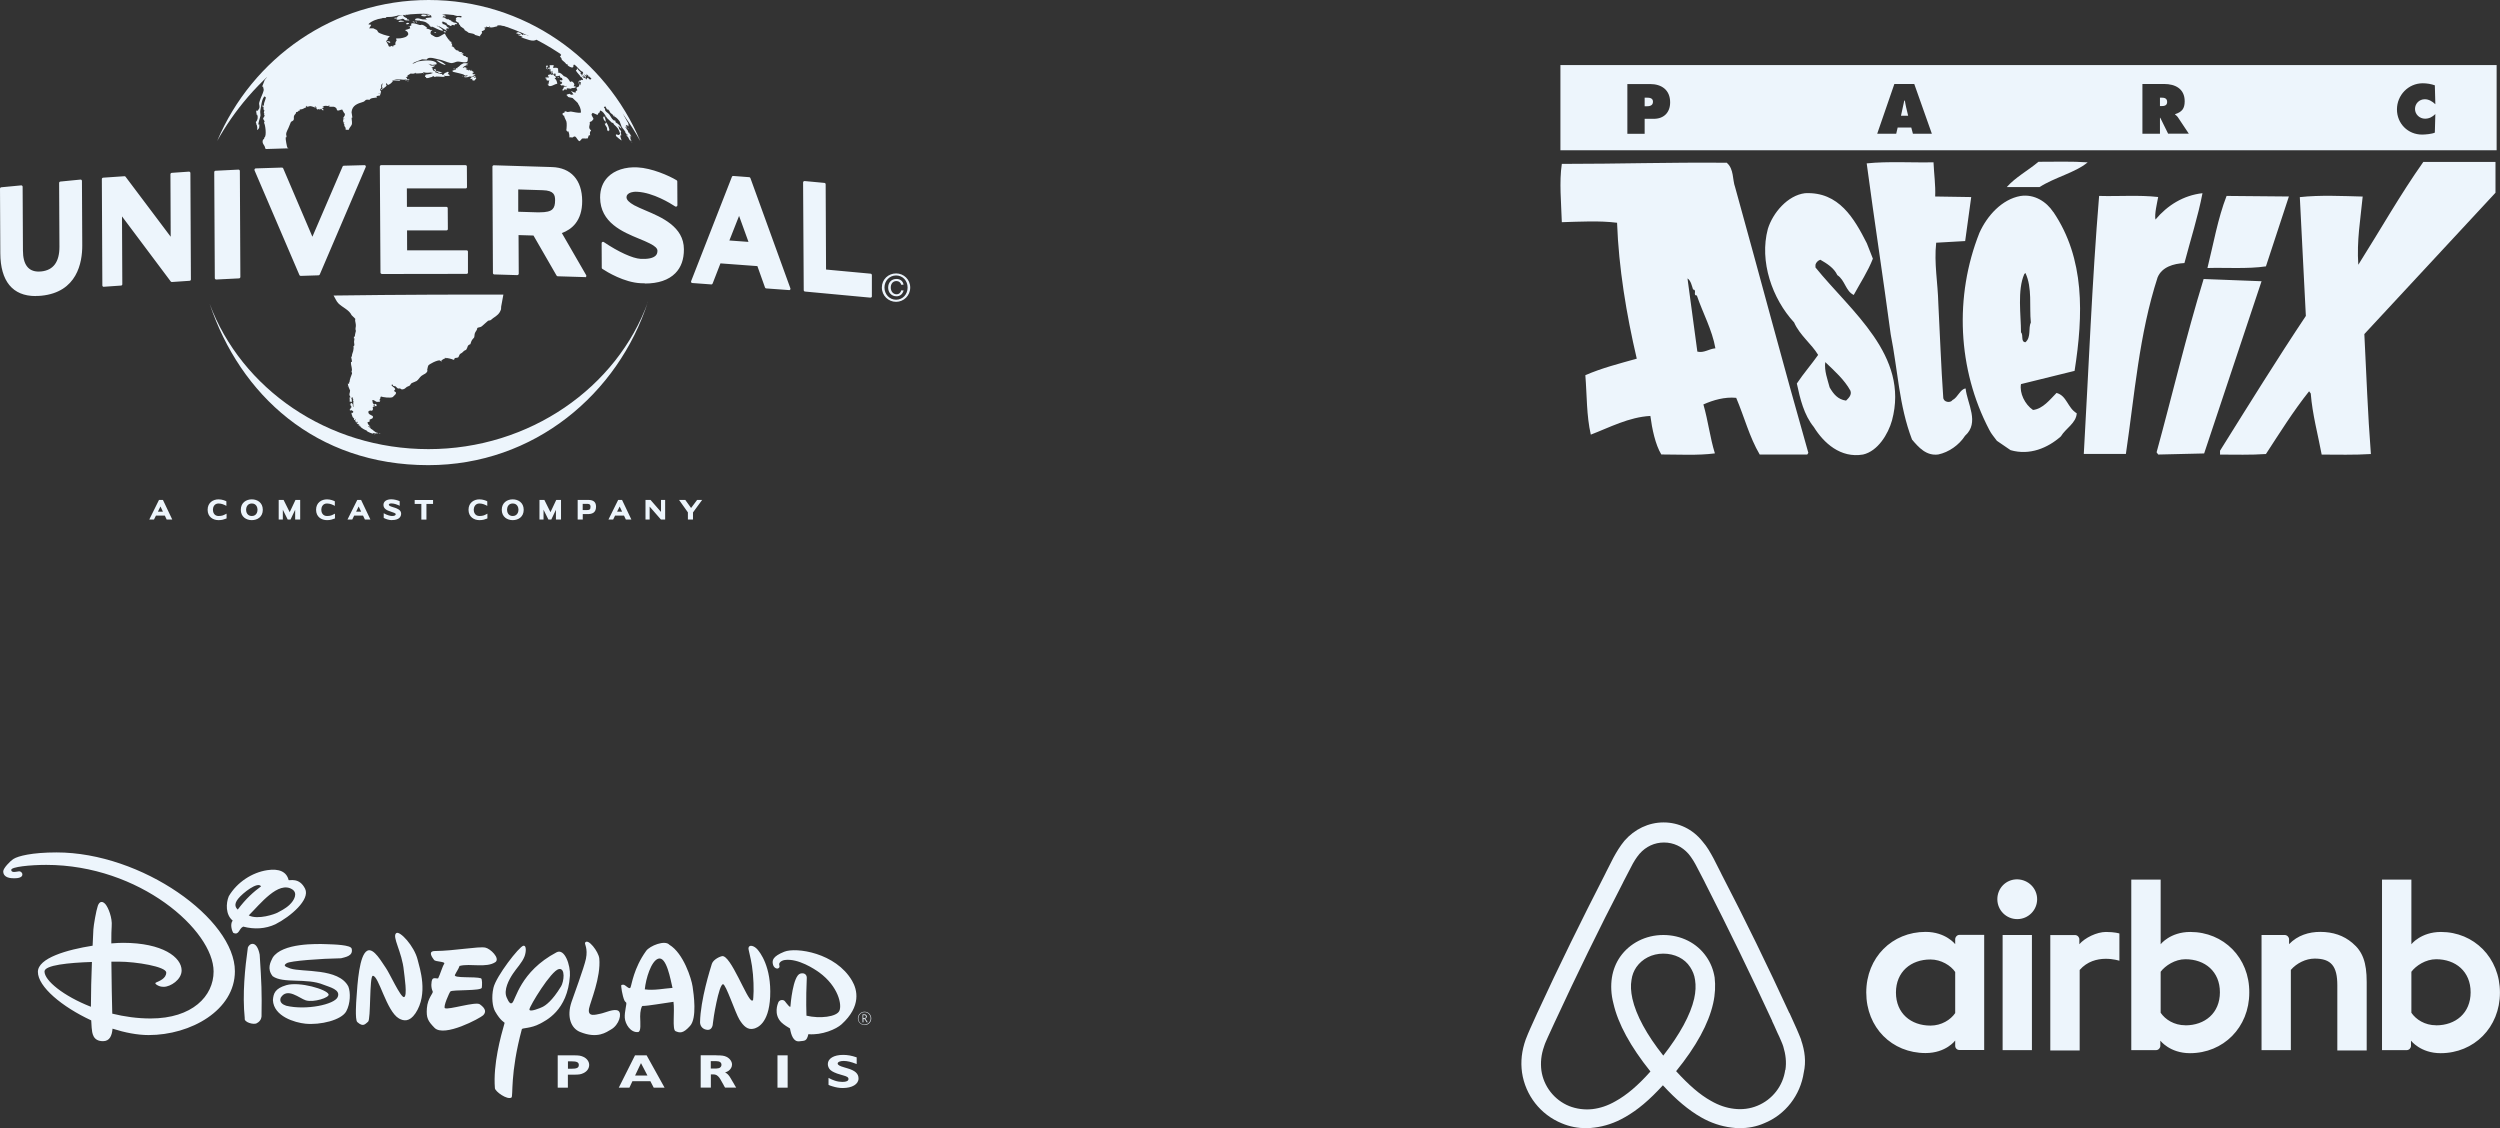 <?xml version="1.0" encoding="UTF-8"?> <svg xmlns="http://www.w3.org/2000/svg" xmlns:xlink="http://www.w3.org/1999/xlink" id="Layer_1" data-name="Layer 1" viewBox="0 0 393.26 177.46"><rect x="0" y="0" width="393.26" height="177.46" fill="#333333" stroke="none"/><defs><style> .cls-1 { fill: none; } .cls-2 { clip-path: url(#clippath-1); } .cls-3 { clip-path: url(#clippath-3); } .cls-4, .cls-5 { fill: #edf5fc; } .cls-6 { clip-path: url(#clippath-2); } .cls-5 { fill-rule: evenodd; } .cls-7 { clip-path: url(#clippath); } </style><clipPath id="clippath"><rect class="cls-1" width="143.18" height="81.82"></rect></clipPath><clipPath id="clippath-1"><rect class="cls-1" x="245.46" y="10.23" width="147.27" height="61.36"></rect></clipPath><clipPath id="clippath-2"><rect class="cls-1" x=".52" y="134.09" width="136.52" height="38.64"></rect></clipPath><clipPath id="clippath-3"><rect class="cls-1" x="239.32" y="129.36" width="153.94" height="48.1"></rect></clipPath></defs><g class="cls-7"><g><path class="cls-4" d="M5.59,46.57C1.99,46.57.07,44.24.05,39.83l-.05-10.15c0-.11.08-.2.19-.22l3.14-.3c.06,0,.12.01.16.06.04.03.07.09.07.16l.05,10.02c0,2.2.84,3.32,2.47,3.32.13,0,.26,0,.4-.02,1.91-.19,2.88-1.5,2.87-3.9l-.05-10.02c0-.12.08-.2.2-.22l3.15-.31c.07,0,.12.01.17.05.04.04.07.1.07.16l.05,10.14c.01,2.72-.81,7.36-6.44,7.92-.32.03-.63.04-.92.04ZM16.32,45.12c-.05,0-.11-.02-.15-.06-.04-.03-.07-.09-.07-.16l-.08-16.73c0-.12.09-.21.2-.22l3.35-.23c.07,0,.14.02.18.08l7.1,9.44-.04-9.83c0-.11.09-.21.2-.22l2.71-.19c.06,0,.12.02.16.06.05.04.07.09.07.16l.08,16.73c0,.12-.08.21-.2.22l-2.78.19c-.07,0-.15-.02-.19-.08l-7.67-10.24.05,10.67c0,.12-.09.21-.2.21l-2.71.19h-.02ZM34.01,43.97c-.05,0-.11-.02-.15-.06-.04-.04-.07-.1-.07-.15l-.09-16.68c0-.12.09-.22.2-.22l3.6-.18c.06,0,.12.02.16.06.05.03.07.09.07.15l.08,16.68c0,.12-.09.21-.21.22l-3.59.18h-.01ZM47.3,43.4c-.09,0-.16-.05-.2-.13l-7.06-16.47c-.02-.07-.02-.15.02-.21.04-.06.1-.1.17-.1l4.12-.13c.1,0,.17.05.2.13l4.59,10.75,4.75-11.04c.03-.08.1-.13.19-.13l3.25-.09c.08,0,.14.03.18.09.05.07.05.14.02.21l-7.23,16.9c-.03.08-.11.12-.19.13l-2.81.09h0ZM60.07,43.09c-.12,0-.22-.09-.22-.21l-.1-16.68c0-.06.02-.11.06-.16.04-.04.09-.06.15-.06h13.27c.12,0,.21.08.21.2l.02,3.25c0,.06-.02.12-.06.15-.05.04-.1.06-.16.06h-9.24s.01,2.9.01,2.9h6.21c.12,0,.21.09.21.21l.02,3.27c0,.06-.02.12-.06.16-.04.04-.1.06-.15.06h-6.21s.01,3.14.01,3.14h9.36c.12-.01.21.09.21.21v3.27c.01.06,0,.12-.05.15-.04.04-.1.07-.15.07l-13.35.02h0ZM81.54,33.31l2.94.09c.13,0,.26,0,.38,0,1.08,0,1.72-.15,2.06-.5.28-.28.4-.71.4-1.42-.01-.79-.16-1.51-1.95-1.56l-3.85-.12v3.51h.01ZM92.03,43.59h-.01l-4.29-.13c-.07,0-.14-.04-.18-.11l-3.63-6.3-2.35-.07.03,6.07c0,.06-.02.12-.07.16-.03.04-.09.06-.16.07l-3.62-.11c-.12,0-.21-.1-.21-.22l-.08-16.73c0-.06.02-.12.07-.16.04-.04.1-.07.16-.06l9.11.28c3.02.09,4.76,2.03,4.78,5.33.01,3.17-1.67,4.5-3.2,5.05l3.83,6.63c.04.07.04.15,0,.22-.03.07-.1.11-.18.11M101.46,44.57c-.23,0-.46,0-.7-.02-2.57-.13-5.25-1.75-6-2.25-.07-.03-.1-.1-.1-.18l-.02-3.86c0-.12.1-.22.22-.22.04,0,.08.01.12.04,2.32,1.56,4.54,2.57,5.79,2.64,1.19.06,1.97-.12,2.37-.51.19-.19.28-.44.28-.76,0-.38-.38-.74-1.2-1.15-.48-.25-1.06-.49-1.67-.74-2.59-1.07-6.13-2.53-6.15-6.48,0-1.32.41-2.41,1.23-3.24,1.06-1.07,2.75-1.61,4.66-1.51,2.24.12,4.91,1.28,6.15,2.03.07.04.1.11.1.19l.02,3.74c0,.08-.05.16-.12.19-.07.04-.15.04-.22,0-.77-.51-3.47-2.17-5.95-2.31-.88-.05-1.32.19-1.51.38-.19.18-.21.38-.21.48,0,.4.4.81,1.21,1.26.49.26,1.11.53,1.77.81,2.55,1.08,6.04,2.56,6.05,6.11.01,1.59-.44,2.85-1.35,3.77-1.06,1.07-2.67,1.62-4.78,1.62M114.74,37.83l3,.22-1.48-4.09-1.53,3.88ZM124.11,45.63s0,0-.01,0l-3.57-.26c-.09,0-.16-.06-.19-.14l-1.2-3.37-5.81-.43-1.23,3.17c-.03.09-.12.15-.21.14l-2.99-.22c-.07,0-.14-.04-.17-.1-.03-.06-.04-.13-.01-.2l6.41-16.4c.03-.09.12-.15.22-.14l2.5.19c.09,0,.16.06.19.14l6.29,17.34c.03.07.02.14-.02.2-.04.06-.11.09-.17.09M136.93,46.82h-.02l-10.29-.96c-.11-.01-.19-.11-.19-.22l-.1-16.93c0-.07.02-.12.07-.17.05-.04.11-.06.17-.06l3.11.29c.11,0,.2.1.2.22l.06,13.41,7.01.65c.11,0,.19.1.2.22v3.32c.01.07-.01.12-.05.16-.04.04-.09.06-.15.06M25.24,79.67l.39.82h-.79l.4-.82h0ZM25.01,78.64l-1.53,3.09h.74l.31-.62h1.4l.29.62h.88l-1.47-3.09h-.61,0ZM34.38,81.82c-.86,0-1.72-.5-1.72-1.63s.87-1.64,1.72-1.64c.56,0,1.06.22,1.15.27l.08.04v.72l-.2-.11c-.09-.04-.54-.27-1.03-.27-.71,0-.89.62-.89.99s.19.98.89.98c.54,0,.78-.13.98-.23l.28-.14v.75l-.14.05c-.26.1-.57.22-1.12.22ZM39.61,79.2c-.71,0-.9.62-.9.99s.19.98.9.98.9-.61.9-.98-.19-.99-.9-.99ZM39.61,81.82c-.86,0-1.73-.5-1.73-1.63s.87-1.64,1.73-1.64,1.73.5,1.73,1.64-.87,1.63-1.73,1.63ZM44.49,81.73v-1.55l.77,1.55h.44l.73-1.54v1.54h.79v-3.09h-.74l-.91,1.93-.96-1.93h-.77v3.09h.65,0ZM51.44,81.82c-.86,0-1.72-.5-1.72-1.63s.86-1.64,1.72-1.64c.56,0,1.06.22,1.15.27l.08.04v.72l-.2-.11c-.08-.04-.54-.27-1.03-.27-.71,0-.9.62-.9.99s.19.98.9.98c.54,0,.78-.13.97-.23l.28-.14v.75l-.14.05c-.26.1-.57.22-1.11.22M56.42,79.67l.39.82h-.79l.4-.82ZM56.2,78.64l-1.54,3.09h.75l.3-.62h1.4l.29.62h.87l-1.47-3.09h-.61ZM61.65,81.82c-.42,0-.91-.15-1.21-.31l-.08-.04v-.74l.2.11c.31.16.8.33,1.09.33.4,0,.6-.1.6-.29,0-.15-.36-.26-.75-.39l-.05-.02c-.59-.18-1.13-.44-1.13-1.05,0-.54.48-.88,1.24-.88.45,0,1.01.16,1.24.27l.07.04v.72l-.19-.1c-.17-.08-.67-.28-1.12-.28-.24,0-.4.08-.4.2,0,.17.25.26.66.39.1.03.21.06.32.1.31.11.96.33.96.91,0,.38-.19,1.02-1.44,1.02M67.07,79.27h1.05v-.62h-2.89v.62h1.05v2.47h.8v-2.47ZM75.42,81.82c-.85,0-1.72-.5-1.72-1.63s.87-1.64,1.72-1.64c.56,0,1.06.22,1.16.27l.07.04v.72l-.2-.11c-.08-.04-.54-.27-1.03-.27-.7,0-.9.62-.9.99s.19.98.9.98c.54,0,.79-.13.98-.23l.27-.14v.75l-.13.05c-.26.1-.57.22-1.12.22ZM80.65,79.2c-.71,0-.89.62-.89.99s.19.98.89.98.91-.61.91-.98-.19-.99-.91-.99ZM80.65,81.82c-.85,0-1.72-.5-1.72-1.63s.87-1.64,1.72-1.64,1.73.5,1.73,1.64-.87,1.63-1.73,1.63ZM85.5,81.73v-1.55l.77,1.55h.45l.73-1.54v1.54h.8v-3.09h-.75l-.91,1.93-.96-1.93h-.77v3.09h.65ZM91.66,80.24h.58c.53,0,.65-.1.65-.55,0-.18-.05-.43-.49-.43h-.74v.97ZM91.66,81.73h-.79v-3.09h1.67c.82,0,1.22.34,1.22,1.06,0,1.04-.72,1.17-1.36,1.17h-.73v.86ZM97.47,79.67l.39.82h-.79l.41-.82ZM97.24,78.64l-1.53,3.09h.74l.3-.62h1.41l.29.62h.87l-1.47-3.09h-.61ZM102.19,81.73v-2.04l1.78,2.04h.66v-3.09h-.65v1.89l-1.65-1.89h-.79v3.09h.65ZM108.21,81.73h.8v-1.12l1.44-1.97h-.79l-.95,1.27-.91-1.27h-.98l1.39,1.96v1.13h0ZM75.98,2.32c-1.75-.43-3.66-.1-3.61-.03-.19-.06-.54-.19-.75-.15-.03,0-.04,0-.07.02.04.02.08.04.12.05-.12.05-.17-.02-.28-.04.07.09.05.08,0,.17,0,.01,0,.02.02.04.28.07.55.18.95.13v-.02c-.08-.08-.28-.1-.38-.18h-.04v-.02c.26.05.48.16.65.28.03-.02.05-.04.08-.05-.07.11-.14.14-.1.24-.42-.07-.73-.22-.9.25.05.04.09.08.14.12-.03.01-.07.02-.1.03,0,.04-.02.08-.02.12.17.16.26.24.48.32,0,.08.02.17.03.25.05.04.05.03.12.02.09.09.03.15.07.21.11.15.55.37.65.5.03.04,0,.13.08.18.16.11.34.17.48.29.05.03.01,0,0,.05.31.15.79.14,1.05.29.05.05.02.02.02.09.27.08.54.15.81.23.02,0,.04,0,.06-.02.02-.07.01-.08-.01-.14.16-.09.2-.27.32-.39-.06-.1-.08-.11-.06-.26.23-.03.29-.15.48-.2-.02-.11,0-.14-.1-.18.05-.04.04-.02.12,0,.02-.02.04-.04.06-.06-.06-.05-.12-.11-.18-.16h-.04v-.02c.11.03.22.05.34.03.01,0,.03,0,.04-.02-.03-.03-.05-.06-.08-.1.01,0,.02-.01.02-.02.16.08.25.09.48.09.02-.05.03-.1.04-.15.03,0,.07,0,.1-.01-.04.05-.07.1-.1.15,0,.02.01.03.02.04.47.11.79-.08,1.23-.15v-.12c.53-.15,1.29.17,1.81.13.15,0-1.9-1.33-4.05-1.87M52.45,46.44c.24.39.45.94.76,1.26.64.66,1.7,1.02,2.1,1.88.2.19.38.39.58.57-.01.09-.02.18-.03.27.03.27.16.64.11.93-.01.13-.06.29-.05.44.02.08.04.18.06.27-.05.27-.16.55-.16.88-.08.03-.03.02-.14,0,0,.1,0,.19-.02.29h.1c-.02.18-.05.36-.07.54.02.18.04.36.06.54-.02.07-.14.1-.16.21.01.07.03.14.04.2-.03.37-.1.68-.2.89-.11.23,0,.44-.19.57.04.28.13.43.11.74-.08.03-.04.02-.14.02-.04.67.29,1.04.08,1.54.03.02.11.21.08.29-.16.44-.36.87-.4,1.39-.02-.01-.04-.03-.06-.04,0,.09,0,.18,0,.27-.06-.02-.12-.04-.18-.06,0,0-.01.01-.02.02.04.37.21.77.36,1.08-.01.43-.26.56.05,1.03v.08s-.07-.04-.1-.07c-.07.2.04.4-.02.63.07.08.15.1.26.14.01,0,.04-.02.06-.02.05-.21.02-.47-.08-.63.01-.01.03-.02.04-.04.04.02.09.04.14.06h.02c-.01-.09.04-.07-.04-.08.01-.03.02-.05.04-.08.03.04.07.08.1.13-.02.02-.04.05-.07.08.1.07.15.29.03.34.03.03.07.06.1.08-.06.34,0,.58,0,.95h-.04c-.03-.11-.11-.41-.06-.44-.08-.1-.15-.17-.28-.23-.06.09-.1.23-.11.37.05.05.1.11.16.16,0,.09-.01.18-.02.28h-.14v.02s.04.08.06.12c-.05.04-.11.08-.16.12v.08s.09.05.14.08c.03-.03.05-.05.08-.08.09.08.27.11.36.2-.02,0-.05-.01-.08-.02.03.06.02.03.06.08-.02.07-.04.13-.06.2-.07-.04-.08-.07-.2-.08v.02s.04.04.06.06c-.04.02-.07.04-.1.06.1.19.13.49.26.66.09.04.18.09.28.14-.05-.02-.1-.03-.16-.04v.02c.02.08.04.16.06.24.03.01.07.03.1.04.03-.06.05-.12.08-.18.02.05.04.09.06.14h-.08s-.01.01-.02.02c.08.12.09.17.1.34.08-.02.16-.05.24-.08.05.05.04.05.12.08l-.04.08c-.07-.02-.13-.04-.2-.06-.01.01-.01.02-.02.04.07.13.17.21.3.28-.01-.03-.02-.06-.04-.08.11.09.22.19.34.28v.02c-.11-.04-.21-.09-.32-.14.14.17.25.23.4.26,0,.05,0,0-.02.06.15.16.79.58.97.54,0,.08,0,.02-.02.08.19.18.79.41,1.09.48v-.02s-.1-.09-.14-.14c.21.07.35,0,.49.14v-.08c.09.01.18.03.28.04h.02s.01-.02.02-.04v-.06c-.54-.07-.71-.54-1.15-.66.02-.02.04-.05.06-.08-.12-.13-.28-.12-.39-.26-.01,0-.02-.01-.04-.02.02-.02.04-.02.06-.04.1.04.2.08.29.11v-.02c-.16-.2-.41-.34-.44-.68.01-.01.01-.02.02-.04.09-.02.18-.03.27-.06.07-.06.05-.17.03-.32.13-.08.39-.14.5-.26.03-.05.03-.18.02-.3-.32-.22-.8-.28-.69-.76.15-.12.35-.16.55-.08h.08c-.03-.08,0-.05-.06-.08.04-.08.06-.07.14-.1.02-.13-.02-.24-.06-.34.08-.12.15-.18.35-.18-.05-.09-.17-.11-.24-.18-.01,0-.03-.02-.04-.02.05-.02.09-.04.14-.06.1.07.14.12.2.22.05,0,.11.02.16.02.02-.02.04-.03.06-.06,0-.12-.01-.18-.06-.24-.02-.02-.03-.04-.04-.06-.07,0-.15.01-.22.02.03.02.07.05.1.08v.02s-.09-.03-.14-.04c-.06-.05-.06-.1-.2-.14-.07-.12-.07-.35-.12-.51.15-.18.49.19.7.25.16,0,.31-.02.47-.02l.1-.23s-.05.03-.08.04c-.03-.02-.06-.05-.08-.08.09-.14.23-.29.15-.49.03.01.06.03.08.04h.02s-.02-.08-.04-.12c.29.12,1.55.3,1.9.1.08-.04.38-.41.49-.5v-.28c-.17-.06-.25-.07-.26-.28.05-.04.1-.09.16-.14-.08-.35-.44-.39-.6-.67.03-.03.06-.07.08-.1.02,0,.04-.02.06-.02.05.09.11.11.14.23.12.03.25.05.38.08.11.08.25.31.4.34.12.02.21-.05.34,0,.09.05.16.16.32.14.4-.04.47-.24.71-.4.14-.06.28-.12.42-.18.1-.14.21-.27.31-.4.27-.12.53-.23.79-.34.32-.21.48-.59.77-.81.36-.28.82-.33.97-.85-.03,0-.06,0-.08-.02.06-.2.07-.46.18-.74.08-.22,1.48-.93,1.84-.82.08.06.16.13.24.18.01-.04.03-.09.04-.13-.03,0-.05-.02-.08-.03v-.02c.18-.04.36-.31.54-.25.06-.06.06-.04,0-.1v-.06c.37,0,1.08.15,1.43.32.03-.05.03-.05.1-.08-.02-.32.36-.19.59-.3.15-.12.16-.49.39-.6.37-.19.35-.31.61-.48.11-.07.23-.07.3-.18.27-.43.09-.63.63-.83.09-.3.16-.53.33-.75.09-.1.17-.2.26-.3.09-.27.03-.49.14-.73.11-.26.34-.43.36-.77.24-.13.46-.08.69-.25.34-.29.68-.6,1.01-.89.12-.02.24-.05.36-.07.15-.12.3-.24.46-.36.55-.36.99-.67,1.21-1.37,0-.13.01-.27.02-.41.06-.25.35-1.9.35-1.9-15.33-.03-26.7.15-26.7.15M66.08,3.29c.25.03.58.07.85.19.28.12.35.3.64.35-.06.05-.1.02-.2,0,.07.12.15.19.32.21-.03.02-.05.03-.08.04.08.07.13.13.24.18h.08c-.02-.08-.01-.06-.08-.1v-.02c.57.19,1.1.6,1.76.7.03-.09-.01-.04.08-.06v-.02c-.19-.26-.65-.54-.96-.67,0-.02-.01-.05-.02-.08.12.07.25.13.37.2v-.08c.36.21.77.47,1.13.67.03,0,.07-.01.1-.02h.04s0-.01,0-.02c-.13-.08-.19-.07-.28-.2.06.02.11.04.16.06,0,0,.01,0,.02,0,0-.07-.01-.08-.06-.15,0-.01.01-.03.02-.04.04.03.03.02.06.07.12,0,.08-.02.14-.09.03.08.03.08.1.12h.02s-.03-.05-.04-.08h.14s0-.02,0-.04c-.12-.07-.22-.15-.38-.2-.01-.01-.01-.02-.02-.04.04,0,.08,0,.12-.01v-.02c-.11-.09-.46-.38-.71-.34,0-.12-.06-.27-.19-.31h.16s.01-.02.02-.04c-.03-.03-.05-.05-.08-.08.26.02.49.23.71.24-.08.26.43.34.61.48.13-.02.12-.06.22-.08-.02-.01-.04-.03-.06-.04.03-.06.01-.03.06-.07.1.04.2.08.29.02v.08c.05,0,.09,0,.14,0-.02-.02-.04-.05-.06-.08.06-.03,0-.01.08,0,.02,0,.04-.01.06-.02-.02-.04-.05-.08-.08-.12.18.04.25.04.4,0-.05-.17-.27-.23-.47-.22-.03-.05.01-.02.06-.05-.07,0-.13,0-.2,0-.07-.03-.12-.15-.34-.16.04-.04,0-.02.08-.04-.07-.07-.26-.17-.38-.16-.01-.01-.02-.02-.04-.04.02-.01.05-.02.08-.03-.21-.04-.26-.1-.4-.03-.12-.09-.11-.15-.31-.18.01-.02.03-.04.04-.06-.16-.04-.31-.08-.47-.12v-.02s.08-.02.12-.02c0-.07,0-.05-.02-.11.15.04.29.08.44.11.01,0,.02-.02.04-.03-.09-.09-.22-.14-.35-.14,0-.02.02-.03.02-.06.08.02.15.04.22.06,0,0,.01,0,.02-.01v-.06c-.17-.13-.21-.14-.49-.12.06-.08.08-.06.2-.07,0,0,0,0,0-.02-.2-.15-.5-.08-.71-.2,0,0-.18-.21-.21-.23-.15-.08-.65-.19-.75-.19.02-.02.03-.04.04-.06-.19-.09-.38-.15-.59-.25h.16v-.02c-.1-.15-.99.23-1.16.45-.06-.03.37.34.25.31-.01.02-.03.04-.04.05h-.04c.06.1.47.08.57.08,0,.02.01.02.02.04-.08.04-.1-.02-.2,0h-.04c.06.14.18.11.31.06.02.05.04.1.06.15-.09-.04-.14-.04-.26-.04.04.14.28.16.45.18,0-.03.02-.06.02-.08-.07-.01-.14-.03-.2-.04.01-.04.02-.08.02-.12.12.04.17.11.33.14.03.1.07.2.09.3-.31.04-.62.08-.93.11,0,.01-.01.02-.02.04.06.07.13.13.19.19v.02c-.22-.07-.45-.01-.66-.04-.43-.08-.76-.3-1.19-.04.01.02.02.03.02.06.12.23.5.14.75.17M53.06,17.36c.14.12.56-.13.77-.13.09.12.28.6.39.62.16.38-.29.57-.25.86.01,0,.02.01.04.02.08-.07.07-.07.05-.16.01-.01.02-.02.04-.02.04.11,0,.08.1.09-.08.06-.15.11-.22.17-.03.08.02.28.04.45.03.02.07.03.1.04.01-.02.02-.06.04-.08,0,.02.01.02.02.04-.08.1-.08.14-.14.24.05,0,.03,0,.08-.02.04.07.07.11.04.22.01.31.32.31.18.63.11.17.46.06.55.07,0-.25.31-.5.42-.75.14-.31,0-.73,0-1.12.04-.01.08-.03.12-.04-.04-.28-.09-.57-.13-.85.1-1.08.96-1.35,1.82-1.61.4-.12.25-.47,1-.32.19-.35.81-.29,1.18-.38.01-.02.02-.03.02-.04-.08-.05-.06-.02-.1-.12v-.02c.1-.07.4-.12.52-.11.04-.06.07-.11.1-.16-.06-.1-.2-.15-.36-.16v-.02c.13.02.26.04.38.06v.16s.06-.42.07-.63c-.04-.01-.08-.03-.12-.04-.06-.04-.01-.02-.02-.1,0-.08.14-.28.2-.37-.06-.05,0-.37,0-.47.1-.08.19-.17.28-.25-.23.32-.11.32-.19.7.06.02.12.04.18.06-.11.1-.23.14-.3.29,0,0-.01.02-.02.03.04.03.02.03.1.04.11-.24.58-.4.79-.74-.13-.13-.08-.21-.11-.39.09.08.13.16.28.19-.02.03-.06.07-.08.1v.02c.31.04.72-.36.87-.58-.02-.08,0-.04-.06-.08,0-.02-.01-.02-.02-.04.36-.04.87.06,1.26.02-.03-.04-.07-.08-.1-.12-.3.04-.57-.08-.87,0,.36-.28,1.43.11,1.91-.07.05.13.17.12.4.13.02-.04.05-.08.08-.12-.02-.03-.04-.07-.06-.1-.05.11,0,.11-.12.11-.05,0-.11-.02-.16-.02-.03-.12.02-.28-.2-.32v-.04c.1-.02.19-.05.29-.07-.03-.04-.06-.08-.08-.12.14-.17.42-.26.54-.38.31.06.52.06.82-.12.05.06.04.04.04.12.38-.03.75,0,1.16-.11-.02-.04-.04-.08-.06-.12.05,0,.25.07.32.09.3.06.9,0,1.15-.08.01,0,.02.02.03.04-.09.02-.19.05-.28.07,0,0-.01.02-.02.04.11.02.21.05.32.07-.38.06-.76.12-1.14.18l-.02.04s.09-.02.14-.03c-.03.01-.06.02-.08.03-.1.12-.12.12-.12.33.04,0,.08,0,.12,0,.08.11.03.18.18.18.28.01.54-.17.85-.19.04-.08,0-.1.1-.13.02.02.03.04.04.06.02-.02.05-.05.08-.08.03.13.09.13.2.16.17-.18,1.23.05,1.55-.04.01,0,.03,0,.04,0-.06-.07-.11-.08-.24-.09.05-.03.06-.02.1-.08.25.09.51.03.84.04v-.06c.02-.12-.16-.22-.29-.23v-.02c.05-.06.11-.13.16-.19-.05-.07-.04-.03-.04-.12-.04-.01-.08-.02-.12-.03-.2.1-.65.21-.67.49-.14.02-.21.01-.22-.15-.46.05-.64-.18-1.02-.23-.03-.03-.06-.07-.08-.1.03,0,.05,0,.08,0,.01-.02.01-.03.02-.04-.12-.05-.24-.1-.36-.15-.06-.04-.13-.23-.18-.32.03-.02.07-.05.1-.07-.05-.05-.11-.06-.22-.07v-.04c.21-.03.31-.14.5-.22.01-.03.03-.05.04-.08v-.02c-.21.06-.38.02-.68.02-.04-.14-.15-.2-.3-.23,0-.01-.01-.02-.02-.04.27.03.37.14.6.17.21-.02.41-.05.63-.08v-.06c.06-.04,0-.05-.02-.12.03,0,.06.02.08.02v-.02c-.49-.66-2.2-.43-2.94-.29-.29.06-.5.34-.91.34.17-.17,1.23-.56,1.55-.67,0,0,.66.05.7.04.06-.07.12-.13.18-.19.27-.14.67-.09,1.03,0,.46.13.9.18,1.35.34.28.1,1.15.45,1.44.4.23-.03.43-.11.64-.19.48-.2,1.45.31,1.78-.06.02-.07.02,0-.02-.1.01,0,.02.02.04.02.06-.1,0-.42.07-.53-.11-.04-.23-.09-.34-.13,0-.06,0-.01.02-.08-.2-.02-.22-.07-.36-.06-.04-.23-.25-.32-.5-.35v-.02c.17.02.35.04.52.06-.09-.13-.32-.15-.34-.28-.16-.04-.31,0-.44-.1-.07-.05-.05-.05-.06-.12-.08-.06-.3-.04-.38-.11-.09-.08-.11-.15-.24-.21-.02-.08-.05-.03.02-.09-.01-.04-.37-.3-.52-.33.06-.06.03-.03.1-.04.01-.04,0-.16.02-.31-.04-.02-.09-.04-.14-.06-.01,0,.04-.11.04-.23-.18-.07-.37-.14-.35-.36h-.1c-.12-.18-.57-.77-.57-.96-.49.13-1.11.92-1.78.38-.11,0-.19-.16-.39-.2-.01-.06-.02-.11-.02-.17-.04,0-.09-.02-.14-.02.06-.17.12-.19.11-.4.08-.02.15-.05.22-.09-.02-.03-.03-.06-.06-.09-.06.02-.12.05-.18.07-.13-.15-.42-.21-.65-.27,0-.02-.01-.03-.02-.04v-.02s.03-.03.1-.04v-.02c-.15-.14-.47-.38-.67-.44h-.5c-.42-.13-.8-.29-1.22-.28-.04.04-.08.08-.12.11,0,.02-.01.05-.02.08.03.05.03.05.1.08-.08.11-.19.16-.36.19.16.18.05.2.13.32-.06.07-.54.25-.72.26-.02.03-.04.07-.06.11.26.08.47.27.48.59-.21.46-.69.54-1.26.64-.21,0-.41.01-.62.02h-.04c.01.09-.01.2.11.24-.11.21-.33.45-.18.69-.1.08-.25.19-.38.19,0,.06,0,.12,0,.17-.03,0-.05.01-.08.02,0-.08-.05-.07-.08-.16-.16.02-.25.09-.36.16-.07-.04-.14-.07-.2-.1-.06-.32-.27-.5-.4-.8.1-.1.19-.17.27-.29,0-.05-.01-.1-.02-.15.11-.12.24-.17.33-.33-.41-.03-1.59-.4-1.83-.63-.08-.08-.1-.26-.23-.35-.18-.08-.37-.17-.55-.26-.21,0-.41,0-.62.01h-.04c.15-.15.24-.37.35-.55-.1-.05-.25-.06-.41-.05,0-.03,0-.06,0-.09.39-.45,1.64-.92,2.17-.89-.02-.02-.06-.06-.08-.09.19.02.41.04.61.01.07-.1.06-.1-.01-.19h-.04c.31.08,1.35.07,1.83-.18.07-.04.02-.02,0-.07.21-.05.42-.09.62-.14h.04s0,0,0-.02c-.04-.03-.06-.04-.14-.05,0,0-.01-.02-.02-.04.14.01.28.02.41.03,0,.1.29.29.43.33.04-.04.01,0,.02-.05,0,0,.01-.01.02-.02-.05,0-.02,0-.08.02-.03-.08-.04-.08-.13-.15v-.02c.06.03.13.06.19.09,0-.06-.01-.11-.01-.17.08.05.16.11.23.16v-.05c.34-.08.65-.08.91-.15-.05-.06-.1-.11-.15-.17.02-.01-1.85-1.05-4.02-1.01-1.4.03-6.44,1.77-10.42,3.79-3.04,1.55-5.38,3.49-5.52,3.62-1.22,1.07-2.38,2.37-2.99,3.96-.07.08-.14.16-.21.24-.05.1-.4,1.02-.41,1.06.06,0,.11,0,.17.02-.04.27.12.27.06.61-.11.48-.44,1.06-.6,1.59-.03.11-.14.38-.11.52.03.18.1.42.03.65-.08.13-.15.26-.23.39-.09,0-.13.02-.23,0,0,0-.01,0-.02,0-.03.27.07.43.06.66.06,0,.04,0,.09-.03.16.41.08.87-.22,1.17.09.39.29.61.22,1.22v.02s.03,0,.04.01c.35-.37.26-.33.3-.8-.01-.04-.02-.09-.04-.13-.03.03-.06.07-.09.11,0,0-.01,0-.02,0-.05-.31.26-1.08.32-1.41.04-.21-.08-.58-.02-.83.13-.59.2-1.87.69-2.25.02.04.05.09.08.13.02-.01.05-.03.07-.05.1.35-.32.87-.27,1.33-.11.08-.16.13-.22.25.01.01.03.03.06.05.03-.04.07-.08.11-.12,0,.12-.06.49.05.61.03.05,0,.02.06,0,.01.01.03.02.03.04-.06.13-.11.2-.11.41.04.03.02.03.09.04-.02.08-.04.17-.06.25.03,0,.06,0,.09-.01,0,.27-.1.35-.23.53.03.24.14.3.24.48-.07.08-.07.13-.09.25.19.26.43,2.02.07,2.28-.09.12-.09.1-.04.22-.06.09-.1.08-.19.11-.28.68.32.86.34,1.41.04.02.08.06.13.09,0,0,2.21-.08,3.52-.11.05,0-.1-.05-.16-.1-.06-.05-.32-1.4-.27-1.59.05-.07.09-.14.14-.22-.2-.42.1-.86.27-1.24.14-.33.27-.66.41-.99.13-.16.37-.12.45-.4.05-.19-.04-.36.06-.6.09-.22.32-.28.31-.56.13.02.35-.08.37-.19.02-.03.04-.07.06-.1,0,.08,0,.05-.02.12.1-.05.06-.06.11-.05.03-.03.05-.07.08-.11-.02-.03-.04-.06-.06-.09.34.03.59-.1.89-.28.18.05.11-.09.1-.19.05-.05.09-.07.16-.11,0,.01,0,.02.01.02-.02.03-.05.06-.07.08.02.01.05.02.07.04.08.07.4-.1.59-.08.18.02.58.17.72.25.02,0,.04,0,.06,0v-.08s-.09-.01-.14-.01c0-.02-.01-.04-.02-.06.06-.02.11-.03.16-.05.02.07.13.19.19.26-.01,0-.02.02-.04.02-.01.02-.03.04-.04.07.06.04.12.1.19.14.09-.04.18-.08.28-.11,0,.04.02.09.03.14.14-.04.15-.11.24-.19.08.08.14.21.25.26.02,0,.04.02.06.04h.02s.05-.07.07-.11c-.07-.06-.13-.12-.19-.18-.02,0-.03-.02-.04-.04.06-.07.1-.09.22-.11.03-.07.02-.07.02-.18-.05.03-.11.06-.16.09h-.02s-.02-.03-.04-.06c.3-.19.67-.15.98-.08.02-.05.04-.1.06-.14.02-.01.04-.02.06-.04,0,.08,0,.18,0,.26.45.05.77-.12,1.1.23.08.09.08.24.11.27"></path><path class="cls-4" d="M66.54,2.26c-.09.03-.17.06-.26.09-.01.03-.02.07-.02.1v.02c.14.07.56.16.75.06.04-.04.08-.07.12-.11v-.06c-.19-.04-.33-.09-.59-.09ZM67.59,2.32s0,.02.06.04c-.02-.02-.04-.02-.06-.04ZM64.34,3.11c-.1-.05-.23-.08-.35-.07.02-.05.04-.1.06-.15-.16-.1-.47-.19-.57-.34-.07-.07,0-.16-.11-.22-.02.02-.03.04-.04.06-.36-.04-.78.15-.89.39-.19,0-.36,0-.45.08.1.08.38.05.51.06l-.08.06s-.04.08-.06.11c.29.05.75-.03.95-.15.11.03.22.06.33.09-.03.01-.07.02-.1.04.19.16.51.16.87.15-.02-.03-.05-.06-.08-.1Z"></path><path class="cls-4" d="M63.35,2.5s-.04-.04-.06-.06c-.01.04-.02.07-.04.11.05-.02.09-.03.14-.05h-.04ZM68.63,3.16c.07-.04.05,0,.04-.07-.25,0-.2-.12-.39-.16-.04.03-.09.05-.14.07.03.08.03.09,0,.17.26,0,.34,0,.57.05-.02-.02-.05-.04-.08-.06M70.31,3s-.01.02-.02.03h.04s-.01-.02-.02-.03ZM68.75,3.15s0,0,.06.04c-.02-.01-.04-.03-.06-.04ZM63.03,3.23c-.11.03-.22.06-.32.09,0,.04,0,.09.01.13.3-.03.58-.01.84-.09,0,0,.01-.02.02-.04-.18-.03-.37-.06-.55-.09M65.27,3.25v.06s.09,0,.14,0v-.02s-.09-.02-.14-.04M68.16,3.56c-.05-.12-.19-.18-.33-.22,0,.04.01.09.01.13h-.18s.01.02.02.04c.2.02.36.05.51.1-.01-.02-.03-.04-.04-.06M64.93,3.36s-.02.02-.02.04c.05.04.09.08.14.11.06,0,.12,0,.18.02,0,0,.01-.01.02-.02,0-.02,0-.04,0-.06-.1-.03-.21-.06-.32-.09M65.56,3.42c-.07-.02-.13-.02-.2-.04.03.08.09.1.16.15h.08s.01-.02.02-.04c-.02-.03-.03-.05-.06-.08ZM64.13,3.58c-.07.02-.13.04-.2.07-.01.03-.03.05-.04.08.02.03.04.06.06.1.15.02.23-.06.36-.09.02-.03.05-.05.06-.08-.07-.04-.11-.07-.24-.07ZM67.15,3.69s0,.02,0,.04c.02,0,.04-.02.07-.02v-.02s-.04,0-.06,0ZM66.23,3.84c.04.06.09.07.16.09h.08s-.15-.08-.24-.09ZM76.04,4.29s0,0,.06.04c-.04-.04,0-.02-.06-.04ZM64.21,4.15s.02.02.04.04h.12s0-.02,0-.02c-.05,0-.1-.01-.16-.02ZM83.66,5.65c-.16.04-.23-.06-.36-.14-.03,0-.07,0-.1.01.02.02.04.04.07.06-.22.05-.49-.1-.71-.16-.01,0-.01.02-.02.02.01.02.02.06.04.08-.1-.08-.18-.15-.32-.18v.02s.08.08.12.12v.02c-.1-.03-.09-.05-.16.02-.23-.19-.41-.44-.79-.48.04.03.07.07.1.11-.06-.02-.11-.05-.16-.07-.05.04-.1.08-.16.13-.01.01-.02.02-.02.03.26.06.52.13.78.19-.13.09-.26.06-.48.02,0,0-.01.02-.02.02l.02.04c.36.09.51.19.75.31,0,.02.01.03.02.04-.06-.02-.13-.03-.2-.05-.01,0-.02.01-.02.02.01.02.03.06.04.08.54.14,1.86.81,2.32.28v-.02c-.23-.15-.58-.38-.73-.56M67.76,4.73v.04s.02-.03.04-.04h-.04ZM69.61,4.84c.04.05.02.04.1.06v-.02s-.02-.03-.1-.04ZM70.07,4.93c-.06-.02-.11-.03-.16-.04-.03.07,0,.06-.14.05,0,0,0,.01,0,.02.06.07.15.13.26.16.03-.02.07-.05.1-.08l-.06-.11h0ZM68.51,5.05s-.07-.02-.1-.02c-.02,0-.04.02-.06.04-.01.02-.03.03-.04.05.07.05.18.04.28.02,0,0,.01-.02.02-.03-.03-.02-.07-.04-.1-.06M99.38,22.28c-.1-.2-.2-.41-.29-.62.02.03.03.06.06.09.01,0,.02.01.04.02v-.04c.02-.1-.09-.23-.16-.31.01,0,.03,0,.04-.01.04.04.09.09.14.14,0,0,.01,0,.02,0-.03-.08-.07-.17-.1-.25.08.07.14.14.22.22-.1-.22-.36-.67-.58-.76.03-.08,0-.05.08-.03-.07-.26-.45-.49-.49-.87,0,0,.02,0,.02,0,.03.21.19.15.27.24h.02c-.08-.11-.16-.22-.24-.34.04-.03.07-.06.11-.09.1-.06.16.15.29.15.01.09.02.09.03.18.02-.24,0-.55-.04-.64-.1-.12-.17-.29-.27-.45-.3-.5-.52-.92-.74-1.49-.06-.14-1.87-2.99-4.17-5.17-2.39-2.25-5.27-3.82-5.23-3.83-.06.07-.11.13-.21.16.01.13-.01.13.04.2-.06.02-.1.05-.17.09.07.11.17.18.24.27.02.07.03.14.04.21.18.28.56.41.71.75.1.02.09,0,.16-.05.03.08.06.16.09.24.1.12.62.43.81.3.09-.05.1-.19.06-.31.04-.02.08-.04.11-.06-.01-.03-.02-.06-.04-.09v-.02c.55.27.83.96,1.42,1.2.02.07.06.14.08.21-.09.03-.11.09-.15.16.1.15.25.27.42.34-.05.08-.04.04-.14,0,0,0,0,.02,0,.02.05.07.09.1.16.14.04,0,.08,0,.11,0v-.15c-.05-.06-.12-.18-.21-.22,0-.07-.01-.02.04-.07-.04-.05-.08-.1-.12-.14.11.06.17.14.22.25.08,0,.15.01.24.01,0,0,0,0,.02,0v-.06c-.06-.06-.11-.13-.16-.19.03-.05.02-.02.02-.09.07,0,.15.02.21.03-.02-.05-.05-.1-.08-.15.04.03.84.75.8.78-.11.06-.08.11-.06.23-.03,0-.06.02-.1.03-.13.16-.17,0-.33,0-.07-.07-.04-.03-.02-.1-.06-.05-.12-.11-.18-.16,0,.03,0,.08,0,.11-.04,0-.08-.02-.12-.02.03.12-.03.07-.06.22-.03,0-.06-.02-.09-.02-.04-.04-.06-.15-.07-.19-.04-.05-.02-.04-.1-.06.01.02.02.05.04.08-.16,0-.29-.13-.39-.23-.05-.01,0,0,.01-.04-.05-.05-.08-.07-.18-.08,0-.02-.01-.02-.01-.04,0,0,0-.02.01-.04.13.08.27.16.4.24-.08-.18-.27-.44-.48-.38-.05-.06-.07-.2-.12-.29.03.02.05.03.08.04,0-.03.01-.06.01-.09-.18-.21-.44-.33-.54-.62-.04.02-.08.04-.11.06.01.05.03.11.04.16-.03,0-.05,0-.08,0-.03.02-.07.03-.09.05.07.35.78.9.74,1.06.05,0,.09.02.14.03.08.14.17.22.26.37-.08.03-.05,0-.04.11-.12-.04-.14-.06-.29-.05v.09c-.09,0-.18.02-.27.02-.02.03-.03.06-.04.09.03.05.05.09.08.13.08.04.06.04.14,0,.05.11.09.13.08.23-.06.07-.01.04-.1.02,0,0-.02,0-.02,0,.02.14.01.17.08.25-.05-.01-.1-.02-.16-.02-.07-.2-.14-.4-.2-.6-.01,0-.03-.02-.05-.02h-.01c.06.26.28.69.12.84-.1.1-.3.12-.39.23.06.12.11.25.16.37-.06.06-.1.09-.21.11-.05.07-.1.13,0,.19-.02.02-.04.04-.06.06-.24.05-.52-.16-.7-.23,0,0-.01.01-.02.02.11.17.26.26.32.47.02.02.04.04.06.06v.02c-.16-.02-.25-.05-.36.04-.07-.06-.16-.12-.24-.18-.13.07-.35.04-.46.16h-.04c.03.17.16.15.26.24-.04,0-.08.02-.12.02.21.19.53.14.82.25.01,0,.94.88.95.92-.03-.03-.07-.05-.1-.08,0,0,0,.02-.02.02.24.33.49.8.49,1.42-.35.13-1.15-.1-1.6-.16-.12-.01-.42.12-.6.06-.09-.03-.12-.11-.26-.08-.11-.02-.17.1-.12.19-.1.03-.22.04-.26.11-.03.01-.06.03-.08.05,0,.2.13.19.16.34.06-.01.04-.01.1-.04.04.34.24.58.36.91.1.28.05,1.13-.01,1.41.09.08.13.13.21.23.04-.02.08-.05.12-.07.1.27.17.54.16.97.18-.07.41.04.51,0,.07-.02.11-.11.23-.14.34-.15.5.66.87.73.08-.08.36-.35.38-.42.27,0,.45-.04.67.03.02-.03.03-.06.04-.08.11,0,.12.02.17.07.06-.13.12-.39.17-.5.07-.03.09-.04.22-.04,0-.12-.08-.29-.01-.5.03-.12.12-.12.16-.27-.6-.41-.06-.93-.23-1.25.11-.15.21-.1.35-.21.09-.06.18-.25.26-.33-.03-.22-.37-.54-.29-.77.03-.07.12-.11.16-.19.3.1.49.23.75.33.13-.12.1-.35.34-.39.02-.09.04-.18.06-.27,0-.02,0-.03,0-.04.53.09.84.82,1.12,1.2,0,0,.74.72.77.74.02.01.1-.03.18.02.04.08.09.16.13.23.57.53.74.7.99,1.52-.06.03-.18.05-.23.15-.2,0-.2-.03-.32-.13-.03.04-.02.02-.03.1-.03-.02-.05-.04-.08-.07,0,0-.01,0-.02,0,0,.09-.03.18.02.27.04.06.75.64.84.68h.02c-.05-.3-.2-.46-.2-.83.04.03.08.06.12.09h.01c.04-.16,0-.35-.05-.49.01-.11,0-.08.07-.11-.06-.25-.19-.28-.31-.45-.04-.15-.08-.31-.12-.46.02-.01.03-.02.04-.03.08.12.3.36.43.44-.11-.43-.53-.8-.9-.99-.05-.08-.06-.13-.05-.27-.12-.06-.21-.01-.34-.11-.28-.24-.41-.6-.64-.9-.19-.25-.56-.35-.66-.7,0-.04.02-.09.02-.14-.05-.11-.16-.13-.2-.28.11-.02.1-.05.15-.12.03,0,.06,0,.08,0,.07.09.21.37.27.5.01,0,.03,0,.04.02,0-.04.02-.09.02-.14.04.07.07.14.1.21.02.02.03.03.06.04-.03-.07-.05-.13-.07-.18.18.07.25.39.34.5.14.18.36.28.48.41-.02,0-.05-.02-.07-.03.05.09.09.12.13.2.03,0,.07,0,.1,0-.03-.03-.06-.06-.1-.09.02,0,.03-.01.04-.02.04.03.08.06.12.09,0,.02.01.02.02.04-.04.01-.08.02-.12.03.08.09.07,0,.17.06.22.11.57.48.71.69.1.29.21.58.33.87.13.25.43.5.54.77.06,0,0,0,.06-.01,0,.02-.05.11,0,.2.06.08.17.2.31.23-.03.11-.04.08-.04.24.14.19.27.39.35.65.02,0,.05.03.06.04h.02s-.02-.1-.03-.14c0,0,.01,0,.02,0,.04.1.09.2.14.3,0,0,.02.01.03.02-.01-.05-.02-.1-.03-.16.03.05.07.1.11.15h.02ZM61.35,6.56c-.1-.06-.24-.08-.4-.09-.03.01-.07.02-.1.04.06.11.36.21.5.24h.02c.02-.09,0-.12-.01-.19ZM71.16,7.15c.04.07-.01.02.06.06h.02s.01-.02.02-.04c-.03,0-.07-.02-.1-.02M72.21,8.1s.03.04.04.06c0,0,.01,0,.02,0v-.02s-.04-.02-.06-.04M71.54,8.44s-.09.02-.14.03c-.01.14-.02.04-.06.12.27-.01.54-.05.77-.07-.19-.03-.38-.06-.57-.08M72.84,8.85c0,.06-.02.02.02.08.02-.02.04-.03.06-.04v-.02s-.05-.02-.08-.02ZM68.69,9.5s-.01.02-.02.04c.45.28.76.52,1.36.7.01,0,.03-.01.04-.02v-.06c-.32-.28-.85-.64-1.38-.67M73.7,9.82s-.02.04-.02.06c.07-.03.03.01.06-.06-.01,0-.03,0-.04,0"></path><path class="cls-4" d="M90.51,13.59c-.09,0-.19-.02-.28-.02.04-.08.14-.22.11-.34-.04-.19-.4-.59-.61-.34-.02,0-.04-.01-.06-.02-.12-.25-.32-.55-.62-.75-.12-.05-.24-.1-.36-.15-.32-.31-.47-.55-.97-.56.05-.04.11-.08.16-.11-.03-.03-.07-.05-.1-.08.08-.16-.02-.28.01-.44-.18-.18-.51-.13-.74-.08,0-.11.04-.07-.06-.11.02-.09.06-.15.13-.19-.01-.04-.03-.09-.04-.14-.2-.04-.4.04-.6-.02-.04.05-.04.07,0,.13-.03.08-.02.09.05.17-.01,0-.03.01-.04.02-.07,0-.03-.02-.08.04.04.07.08.13.12.2v.02c-.09-.06-.18-.13-.26-.19-.04.08-.02.03-.08.12.11.1.32.18.43.18.02.03.03.05.04.08-.04.02-.07.04-.1.06.04.1.08.1.06.21.07,0,.13-.02.2-.02,0-.03.01-.07.02-.09v-.04s.01,0,.02,0c.03.22.15.37.21.6h.08s.01-.03.02-.04c-.01-.03-.03-.07-.04-.1l.12.08h.02c-.02-.06-.04-.13-.06-.19.06.04.11.08.16.11.05.09.05.18,0,.29.06.05.12.1.18.15h.03s-.03-.05-.05-.08v-.02c.07.02.12.05.19.08v-.08c.13.05.18.02.28-.06.13.17.08.43.41.38,0,.16.04.22.1.32-.16.13-.31.04-.47,0,.02.13.07.11.14.18-.03.03-.06.06-.08.1,0,0,.01.02.02.03.05-.02.1-.04.16-.06.06.07.11.14.16.21-.02.12-.13.18-.26.2-.02.02-.04.04-.06.06.07.06.14.11.21.17.21-.11.4.03.63.11.05-.02.11-.06.16-.08-.03.07-.03.06-.02.14h-.4c0,.18-.12.38-.27.53v.04c.1,0,.11,0,.23.05.05-.08.02-.14.17-.18.1-.03.22.03.32.06,0-.07-.02-.2.04-.24,0,0,.63.05.65.07h.06s-.03-.07-.04-.1c.3.01.45,0,.69-.12,0,0,.01-.02.02-.04-.02-.04-.02-.08-.04-.12M74.88,12.17c-.1-.02-.11.06-.28.09,0-.03,0-.05-.01-.08.06-.08.12-.13.22-.17.01-.01.02-.02.02-.04,0,0-.01-.02-.02-.02-.25.01-.3.07-.44.18-.01-.03-.02-.06-.04-.08-.05-.01-.01.02-.06-.02.14-.12.42-.2.48-.25.01,0,.03-.02.04-.03-.09-.08-.3-.07-.44-.08.05-.13,0-.03-.02-.2.11-.02.16-.04.22-.11-.13-.12-.34-.24-.52-.21-.08-.08-.01-.13-.14-.18-.06.02,0,.04-.07.02-.01.05-.02.03.02.08-.04,0-.08,0-.12,0-.11,0-.07.01-.06-.1-.1,0-.06-.01-.08.05-.08-.04-.12-.07-.2-.06.01-.02.02-.04.04-.06-.08-.04-.02-.02-.1,0-.01-.02-.03-.02-.04-.04v-.08c.08,0,.16,0,.24-.01v-.02c-.12-.09-.26-.09-.38-.19-.12.05-.24.1-.36.14.06-.2.41-.38.6-.42.03-.03.06-.07.08-.1-.06-.05-.06-.06-.16-.07v-.04c.1.03.17.06.28.05.01-.01.02-.02.04-.03,0-.02,0-.04.02-.06-.11-.03-.22-.06-.32-.09-.12,0-.24,0-.36,0-.08.02-.29.14-.4.2-.21.1-.3.38-.58.44-.04.08-.03.06,0,.14v.02c-.08-.02-.06,0-.1-.04-.12.03-.19.12-.26.2.04.04.08.08.12.1-.17-.03-.37.07-.56.1.01.06.03.13.04.19.33.09,1.67.36,1.78.48-.02,0-.05,0-.08,0,.13.06.27.11.4.16.03-.04.02-.02.04-.1.09.03.17.07.26.11-.17.06-.34.11-.62.09,0,.02-.01.05-.02.08.42.16.76-.04,1.12-.14.03.03.06.07.08.1,0,.16-.1.22-.2.28.03.08.02.06.08.1.09-.02.19-.06.28-.08-.04.07-.05.1-.06.24.11.03.19.04.3.08.15-.08.19-.23.33-.33-.01-.05-.02-.11-.03-.16M86.14,10.31s-.07-.01-.11-.02c-.05.05-.1.09-.16.14.06.07.09.09.1.16.02,0,.04.02.06.04.05-.04.1-.08.14-.12-.02-.07-.03-.13-.04-.2"></path><path class="cls-4" d="M73.49,10.25v.04s.03-.02.04-.04h-.04ZM86.04,10.66s-.05-.02-.08-.04c-.02.02-.06.03-.08.04.07.07.11.13.17.24.01,0,.03,0,.06.02-.02-.08-.04-.17-.07-.25M73.47,10.32s.04.04.06.06c.01-.01.03-.02.04-.02v-.02s-.07-.02-.1-.02ZM91.04,10.98s.02.04.04.06h.02c-.04-.07.01-.02-.06-.06ZM86.41,10.91s.04.05.06.08c0,0,.01-.02.02-.03-.03-.01-.06-.03-.08-.04ZM86.05,10.94v.04s.04-.02.06-.02v-.02h-.06ZM86.45,11.09s-.02.01-.02.02v.02s.02.01.02.02h.02s.01-.04.02-.06h-.04ZM86.37,11.14v.06h.04c-.03-.06,0-.02-.04-.06ZM71.5,10.79s-.08,0-.11,0c-.02,0-.03,0-.05.02,0,.02-.01.03-.02.06.09.01.19.02.28.03-.03-.03-.07-.07-.1-.1ZM74.13,11s-.01.05-.02.08c.06,0,.11,0,.17,0-.04-.09-.03-.07-.14-.09M86.86,11.31c-.05.08-.06.11-.16.14.03.11.06.08.14.13.06-.05.08-.19.02-.27ZM86.71,11.33s-.01.01-.02.02v.02s.03,0,.04.02c0,0,.01-.02.02-.02-.01-.02-.02-.02-.04-.04M68.61,11.14c-.07-.04-.04,0-.06-.1-.09-.09-.05-.05-.02-.18-.02,0-.04-.01-.06-.02-.07.04-.15.06-.22.09,0,.01-.01.02-.02.03.21.19.4.31.7.42.07.04.02,0,.04.06.05.06.08.07.16.11.18-.04.16-.13.42-.12,0,0,.01,0,.02-.02v-.02c-.14-.05-.96-.24-.96-.24M87.14,11.46h-.04v.08s.06-.02.08-.02c-.01-.02-.02-.04-.04-.06M87.27,12.37s-.01-.03-.02-.04c.12-.04.11-.1.2-.14v-.09c-.14-.14-.27-.14-.39-.33-.15-.07-.26-.04-.38.05.01-.05,0-.02.04-.08-.06-.02-.12-.05-.18-.07-.05.07-.16.09-.3.11-.02.13-.02.13-.08.22.08.06.15.05.25.03-.04.1-.07.07-.08.16-.18,0-.36,0-.55,0,.02.12.04.04.08.12l-.06.02c.08.08.15.07.26.06-.07.08-.08.09-.14.15.16.21.29.08.53.15-.13.09-.1.09-.1.23-.09.09-.08.05,0,.12-.05.09-.03.03-.02.14-.06,0-.11,0-.16-.01-.02.04-.03.07-.04.1.08-.01.15-.02.22-.03-.04.03-.09.06-.14.09.24.58,1.08-.17,1.45-.15-.02-.26-.13-.68-.39-.81M74.39,11.47l-.02.06s.04-.01.06-.02c-.01-.02-.02-.03-.04-.04ZM92.47,11.95s.02.06.04.09c.05.02.09.03.14.05-.05-.08-.08-.11-.18-.14ZM66.62,11.51s-.04.05-.06.08c.01,0,.02.02.04.02.06-.04.05-.01.08-.1h-.06ZM68.1,11.59s-.01.05-.02.08c.02.02.04.03.07.04.12-.02.24-.04.36-.05-.14-.02-.27-.04-.4-.07M87.77,12.11s-.03.08-.04.12c0,.01.01.03.02.05.04,0,.07-.01.1-.02,0-.02.01-.04.02-.06-.03-.03-.07-.06-.1-.1ZM65.36,11.53c-.01.06-.02.04.02.1.01-.01.03-.03.04-.04-.02-.02-.04-.04-.06-.06M70.25,11.74h-.04s-.01.02-.02.04c.06,0,.1.02.06-.04ZM65.48,11.62v.04s.02-.03.04-.04h-.04ZM70.19,11.8s-.07,0-.1,0c-.04.03-.08.05-.12.08.08,0,.16,0,.24.01v-.02s-.01-.04-.02-.06M72.76,11.91s.02.05.04.08c.02-.02.03-.03.04-.04-.02-.01-.05-.02-.08-.04ZM74.05,11.99s-.06.04-.08.05c-.01.02-.01.04-.02.06h.06s.07-.03.1-.05v-.06h-.06ZM66.86,11.79s0,.02.04,0h-.04ZM72.76,12.01s-.01.02-.02.04c.02,0,.04.01.06.02.01,0,.03-.02.04-.02-.03-.01-.06-.03-.08-.04ZM72.84,12.07v.04s.03-.02.04-.03c-.01,0-.02,0-.04,0ZM92.83,12.61s.08.04.11.06v-.02s-.04-.02-.11-.04ZM91.42,12.76s-.01.02-.02.03c.06-.02.02,0,.06-.03h-.04ZM91.21,12.86s-.01.02-.02.04c0,0,.01,0,.02.02l.04-.04v-.02s-.02,0-.04,0M91.17,12.99s0,.03,0,.05c.01,0,.02,0,.04,0-.02-.06,0-.02-.04-.06M64.25,12.37v.04s.02-.02.04-.04h-.04ZM63.5,12.46s-.01.04-.02.05c.03-.04.03,0,.02-.05ZM63.86,12.62s-.07.02-.1.04v.03c.07,0,.13.02.2.02v-.02c-.04-.06-.02-.05-.1-.08M62.76,12.64s-.02.02-.04.02v.02s.07-.02.1-.03c-.02,0-.04,0-.06,0M63.28,12.64s0,.02.04,0h-.04ZM63.04,12.66l.04.04h.02s0-.02-.06-.04ZM64.12,12.76s-.01.02-.02.04c.03,0,.07.02.1.04h.02s.01-.03.02-.04c-.04-.03-.03-.03-.12-.04ZM41.93,14.14c-.07.22-.15.37-.19.58,0,0,.01,0,.02,0,.09-.16.32-.33.17-.58ZM41.61,14.88c.06-.04.03-.02.04-.07-.01.02-.02.04-.04.07ZM59.77,15.2s-.01.02-.02.04h.06s-.02-.02-.04-.04M41.26,16.47c-.02.09-.04.19-.06.29,0,.01.01.02.01.04.01,0,.02,0,.02,0,.03-.1.05-.2.07-.29-.02,0-.03-.02-.05-.03M95.53,17.03s.04.06.06.08v-.06s-.04-.02-.06-.02ZM48.8,16.67s-.02.06-.04.08c.04-.04.05-.03.04-.08ZM50.65,16.63c-.07.06-.12.07-.16.17.13.01.21,0,.33,0v-.02c-.06-.05-.11-.1-.17-.15M48.25,16.91s-.02.04-.04.06c.02-.02.05-.03.08-.04-.01,0-.03,0-.04-.02M96.49,18.3v.07h.04c-.03-.06,0-.02-.04-.07ZM94.94,18.22s.04.09.06.14c-.04.02-.08.05-.12.07,0,.25.18.58.35.68.01.02.02.02.04.04h.02c0-.29-.15-.82-.35-.93ZM95.23,18.33s-.03,0-.04.02v.06s.06,0,.1,0c-.03-.06-.01-.04-.06-.08M40.3,19.51s-.01.02-.02.04c.02.02.04.05.06.07h.02c0-.1,0-.08-.05-.11ZM95.88,20.54c-.07-.46-.26-.95-.5-1.27-.01,0-.04-.02-.06-.03,0,.06-.02.12-.04.18-.08.04-.05.05-.15,0,.01.23.25.45.33.64.07.15.02.33.06.44.08.05.1.12.25.14-.01-.05-.01-.11-.02-.17.05,0,.05.01.11.05h.02ZM98.53,19.72v.08s.04.02.06.04c-.02-.09-.01-.08-.06-.13ZM98.7,19.88s.02.05.04.08h.02c-.03-.08,0-.04-.06-.08ZM98.57,20.08s.02.07.04.1c-.03-.02-.05-.05-.08-.07.03.04.05.08.08.12.02-.02.04-.03.06-.05-.04-.04-.07-.08-.1-.11ZM98.78,20.18v.06s.05.05.08.07v-.08s-.06-.03-.08-.04ZM98.1,20.38s.06.07.08.1c-.02-.05-.03-.06-.08-.1ZM98.97,20.79v.06s.05.03.08.05c-.03-.04-.05-.07-.08-.11M89.3,20.48s.01.07.02.11c0-.04.01-.07.02-.11-.02,0-.03,0-.04,0M98.48,21.08v.16s.04.05.06.07c.02,0,.04.02.06.02,0,0,.01-.02.01-.03-.04-.07-.09-.14-.13-.21M98.86,21.19s-.05-.02-.08-.02c.06.06.12.11.18.17,0-.01.02-.02.04-.04-.05-.04-.09-.08-.14-.11ZM98.62,21.41s.02.05.02.08c.02.02.05.04.08.07v-.08s-.06-.04-.1-.06M45,21.43v.16s.05,0,.07,0v-.02c-.02-.06-.02-.09-.07-.13ZM99.36,22.34s.04.08.05.12c.01-.02.02-.03.03-.04-.03-.02-.06-.06-.08-.08M70.77,56.24s-.01.05-.02.08c.03-.03.07-.06.1-.08h-.08ZM70.13,56.28s-.04.03-.06.04c.01.02.03.02.05.04h.1v-.02s-.05-.04-.08-.06M70.29,56.3v.04s.02-.03.04-.04h-.04ZM67.12,58.22s-.01.04-.01.07c.04-.04.01,0,.03-.07h-.02ZM67.09,58.33s-.01.04-.02.06c.01-.02.02-.03.04-.04,0,0-.01-.01-.02-.02M65.65,59.44c-.09.02-.19.02-.28.04-.1.24-.35.37-.55.51v.02s.07.03.1.04c.19-.03.32-.1.44-.18,0-.03,0-.07,0-.1.13-.02.21-.08.3-.14v-.18h0ZM54.75,60.22s0,.02.04,0h-.04ZM54.68,60.82s-.01.02-.02.04c.02,0,.03.02.04.02,0,0,.01-.02.02-.02-.01-.02-.03-.03-.04-.04ZM59.73,62.23c.02.1.01.13.1.16v-.02c-.03-.08,0-.1-.1-.14ZM55.37,62.74c.03.06,0,0,.06.04,0,0,.01-.02.02-.02v-.02h-.08ZM55.02,63.21s-.04-.03-.12-.04c.02.02.03.04.05.06h.08s0-.01,0-.02M55.04,63.59v.06h.06s-.04-.04-.06-.06ZM55.24,63.88s-.01.02-.02.04h.04s-.01-.03-.02-.04ZM57.04,66.91s-.01.02-.02.02c.01.02.03.03.04.04.02,0,.04-.02.06-.02-.02-.02-.05-.03-.08-.04M57.4,67.09s-.04-.01-.06-.02c-.04.02-.08.05-.12.08.12.02.17.05.22-.06h-.04ZM57.87,67.09s-.07-.01-.1-.02c-.02,0-.04.02-.06.02.02,0,.03.01.05.02.02.02.04.04.06.06.03-.01.05-.03.08-.04,0-.02-.01-.03-.02-.04M58.05,67.41v-.02c-.16-.01-.23,0-.34-.08-.02-.13,0-.18-.14-.22.03.15.07.31.06.4.02,0,.04,0,.06.02.02-.05.04-.1.06-.14.01,0,.02.02.04.02.04.1.09.18.18.22-.03-.05-.07-.09-.1-.14v-.02c.06-.02.12-.02.18-.04ZM57.74,67.71l.02.04s0-.03.02-.04h-.04ZM58.98,68.13c0,.08-.02.03.06.06-.02-.02-.04-.04-.06-.06ZM59.56,68.15c.05.07.15.06.24.08,0-.02.01-.03.02-.04-.08-.01-.17-.02-.26-.04M58.82,68.19c.04.1.1.13.22.16-.06-.07-.12-.12-.22-.16Z"></path><path class="cls-4" d="M67.44,0c-14.95,0-27.78,9.14-33.28,22.18,5.07-9.11,15.81-20.05,33.25-20.03,15.76.02,27.54,9.57,33.31,20.05C95.23,9.15,82.4,0,67.44,0ZM101.92,47.49c-4.68,14.44-17.86,25.68-34.55,25.68-17.71,0-29.61-11.09-34.39-25.37,4.98,13.31,18.51,22.85,34.42,22.85s29.65-9.69,34.53-23.16ZM142.14,45.67c-.13.58-.56.94-1.11.94-.8,0-1.32-.59-1.32-1.37s.49-1.36,1.31-1.36c.56,0,1.02.31,1.11.91h-.37c-.07-.33-.35-.58-.74-.58-.58,0-.9.45-.9,1.02s.35,1.06.91,1.06c.39,0,.67-.26.73-.61h.38ZM140.96,47.15c1.02,0,1.81-.83,1.81-1.92s-.79-1.9-1.81-1.9-1.83.83-1.83,1.9.8,1.92,1.83,1.92ZM140.96,43.01c1.21,0,2.22.96,2.22,2.22s-1.01,2.25-2.22,2.25-2.24-.96-2.24-2.25,1.02-2.22,2.24-2.22Z"></path></g></g><g class="cls-2"><g><path class="cls-5" d="M260.02,16c0,.63-.54.72-1.03.72h-.28v-1.36h.27c.46,0,1.04.03,1.04.64Z"></path><path class="cls-5" d="M299.83,16.83c-.08-.33-.13-.68-.19-1.01h-.1l-.52,2.39h1.13l-.33-1.38ZM339.99,15.36h-.22v1.33h.2c.46,0,.93-.07.93-.65s-.42-.68-.91-.68ZM339.99,15.36h-.22v1.33h.2c.46,0,.93-.07.93-.65s-.42-.68-.91-.68ZM299.83,16.83c-.08-.33-.13-.68-.19-1.01h-.1l-.52,2.39h1.13l-.33-1.38ZM245.46,10.23v13.41h147.27v-13.41h-147.27ZM260.15,18.69h-1.44v2.36h-2.72v-7.83h3.58c1.81,0,3.15.93,3.15,2.88,0,1.6-.99,2.59-2.57,2.59ZM300.91,21.04l-.26-.98h-2.14l-.23.98h-2.99l2.7-7.83h3.13l2.77,7.83h-2.99ZM341.06,21.04l-1.24-2.51h-.05v2.51h-2.76v-7.83h3.41c1.75,0,3.24.75,3.24,2.72,0,1.18-.45,1.68-1.51,2.03v.06c.15.11.32.24.47.47l1.69,2.54h-3.26ZM383.01,20.86c-.45.22-1.51.31-2.01.31-2.22,0-3.95-1.73-3.95-3.96s1.78-4.11,4.06-4.11c.64,0,1.3.11,1.9.32l.08,2.98c-.45-.43-1.02-.79-1.66-.79-.85,0-1.54.67-1.54,1.53s.73,1.53,1.58,1.53c.65,0,1.17-.28,1.62-.73l-.08,2.93ZM339.99,15.36h-.22v1.33h.2c.46,0,.93-.07.93-.65s-.42-.68-.91-.68ZM299.65,15.82h-.1l-.52,2.39h1.13l-.33-1.38c-.08-.33-.13-.68-.19-1.01ZM299.83,16.83c-.08-.33-.13-.68-.19-1.01h-.1l-.52,2.39h1.13l-.33-1.38ZM299.83,16.83c-.08-.33-.13-.68-.19-1.01h-.1l-.52,2.39h1.13l-.33-1.38Z"></path><path class="cls-5" d="M304.15,25.54c.08,1.9.34,3.55.26,5.37l5.67.09-.95,6.92-4.56.26c-.35,3.29.26,6.23.34,9.61.26,4.93.43,9.87.77,14.71,0,.78,1.12.95,1.46.43.86-.43,1.2-1.73,2.06-1.82.26,2.42,2.24,5.37-.09,7.44-.94,1.47-2.58,2.6-4.21,2.94-1.89.26-3.1-1.13-4.13-2.34-2.06-5.37-2.24-10.99-3.35-16.53-1.2-9-2.58-17.91-3.78-26.92,3.35-.35,7.31-.09,10.49-.17h0ZM328.4,25.54c-1.98,1.64-5.16,2.34-7.57,3.89h-5.16c1.38-1.56,3.35-2.6,4.99-3.98,2.58,0,5.24-.09,7.74.09ZM392.56,30.31l-20.64,22.24c.34,6.58.52,12.29,1.03,18.87-2.58.17-5.33.09-7.74.09-.6-3.2-1.46-6.32-1.72-9.61l-.26-.35c-2.49,3.12-4.64,6.58-6.79,9.87-2.41.17-4.82.09-7.22.09v-.61c4.38-7.01,9.11-14.63,13.5-21.2-.35-6.58-.6-12.03-.95-18.69,3.18-.35,6.71-.17,9.89-.09-.35,3.63-.95,6.92-.69,10.73,3.44-5.45,6.62-11.08,10.23-16.18h11.35v4.85h0ZM346.46,30.39c-.69,3.63-1.89,7.35-2.84,10.99-1.72.09-3.53.61-4.22,2.25-2.92,9-3.61,18.43-4.99,27.78h-6.62c.77-13.41,1.29-27.09,2.41-40.59,3.1.09,6.28-.17,9.29.17-.17.95-.6,2.68-.43,3.55,1.89-2.25,4.39-3.81,7.4-4.15h0ZM356.44,41.9c-2.84.43-6.45.17-9.2.26.95-3.81,1.63-7.79,3.01-11.34l9.8.09-3.61,10.99Z"></path><path class="cls-5" d="M322.99,33.33c4.99,7.36,4.73,16.18,3.35,25.01l-8.43,2.08c-.26,1.38.6,3.2,1.89,4.07,1.55-.17,2.67-1.64,3.7-2.68,1.63.43,1.72,2.34,3.18,3.2-.09,1.56-1.72,2.34-2.5,3.64-2.06,1.82-4.9,3.03-7.91,2.16l-2.15-1.47c-.43-.61-.86-1.04-1.2-1.73-4.99-9.52-5.5-21.03-1.55-30.98,1.2-2.68,3.53-5.28,6.45-5.8,2.24-.35,4.13.95,5.16,2.51h0ZM318.6,42.94l-.17.17c-1.12,2.51-.52,6.49-.52,9.17.43.43-.09,1.47.69,1.56.95-.78.43-2.25.86-3.12-.26-2.42.26-5.45-.86-7.79ZM271.65,25.63c1.12.95.86,2.68,1.29,3.81,3.87,13.93,7.57,27.95,11.52,41.8l-.17.26h-7.48c-1.63-2.77-2.41-5.89-3.7-8.92-1.81-.17-3.61.35-5.16,1.04.77,2.68,1.03,5.19,1.81,7.7-2.67.35-5.76.17-8.43.17-.95-1.56-1.46-4.07-1.72-6.06-3.35.17-6.45,1.82-9.37,2.94-.69-3.03-.6-6.14-.86-9.35,2.58-1.13,5.33-1.82,8.09-2.6-1.64-7.01-2.84-14.28-3.1-21.38-2.75-.35-5.85-.17-8.69-.09-.09-3.03-.43-6.32,0-9.17,9.29,0,16.51-.26,25.97-.18ZM265.45,43.8l1.55,11.51c1.03.26,1.81-.43,2.84-.52-.52-2.94-1.98-5.54-2.92-8.31-.69,0,.09-.86-.6-.95-.17-.52-.34-1.39-.86-1.73h0ZM346.72,71.33l-7.22.17-.26-.35c2.49-9.09,4.64-18.26,7.4-27.26l9.11.35-9.03,27.09ZM293.66,38.27l.95,2.42c-.77,1.99-1.98,3.81-3.01,5.71-1.29-.61-1.37-2.34-2.58-3.12-.52-1.13-1.63-1.82-2.67-2.42-.34.09-.69.43-.77.78v.43c5.59,6.92,14.79,13.85,12.04,24.06-.6,2.16-2.24,4.85-4.56,5.37-3.53.61-6.19-1.82-7.74-4.33-1.55-1.9-2.15-4.41-2.67-6.84,1.03-1.56,2.32-3.03,3.35-4.5-1.03-1.73-2.92-3.12-3.78-5.11-3.44-3.72-5.5-9.61-4.13-14.71.77-2.51,3.1-5.28,5.85-5.62,5.33-.26,7.74,3.98,9.72,7.88h0ZM287.12,56.96c-.17,1.39.35,2.68.69,3.98.6,1.04,1.29,1.9,2.58,2.08.34-.35.95-.86.69-1.56-.95-1.73-2.5-3.11-3.96-4.5Z"></path></g></g><g class="cls-6"><g><path class="cls-4" d="M121.15,156.78c-.2,4.34-2.12,4.9-2.52,5.02-1,.28-1.68-.38-2.32-1.42-.64-1.05-2.13-5.57-2.57-5.56-.67,0-1.58,5.64-1.59,6.08-.01.44-.19,1.15-.86,1.1-.67-.05-1.14-.5-1.17-1.16.06-3.61,1.64-8.5,1.85-9.2.18-.59.99-1.08,1.59-1.23,1.35-.34,3.97,6.96,4.72,6.98.24,0,.17-.03.22-.5.1-1.05.05-3.27-.21-4.93-.22-1.47-.59-2.59-.55-2.84.1-.58.88-.36,1.39.21.4.45,2.24,2.72,2.02,7.47ZM108.57,161.36c-1.11,1.24-1.61,1.14-2.3.85-.56-.23-.11-3.13-.33-4.62-1.66.22-3.97.65-4.86.65-.19,0-.39.9-.38,1.65.02,1.12.17,2.41-.34,2.46-1.18.11-2.02-1.27-2.08-2.25-.06-.98.35-2.21.22-2.39-.08-.11-.18-.11-.29-.36-.3-.67-.58-2.35-.46-2.4.1-.04.22-.06.33-.05.33.03.92.83,1.1.43.2-.43.49-3.01,2.46-5.75.58-.81,2.97-1.76,3.66-.96,2.21,1.33,3.47,5.33,3.65,6.58.18,1.21.71,4.94-.39,6.17ZM105.79,155.41c-.31-1.29-.94-5.06-2.26-4.6-1.11.39-1.94,3.14-2.1,4.82,1.43.21,3.03-.14,4.36-.23ZM96.14,161.93c-.76.44-2.15,1.53-4.92.39-1.38-.57-2.11-2.35-1.32-4.7.35-1.04,1.98-5.42,2.27-6.8.33-1.64-.24-2.34-.14-2.52.45-.81,2.14,1.43,2.24,2.46.28,2.97-1.41,6.85-1.61,7.89-.27,1.44,1.12.93,1.79.81.68-.12,2.17-.86,2.81-.46.63.4.14,2.21-1.12,2.93ZM84.9,161.05c-1.35.73-2.76.64-2.81.84-1.9,7.07-1.33,10.57-1.64,10.76-.66.41-2.55-.94-2.6-1.47-.3-3.78.92-8.16,1.53-10.29.02-.05-.62-.25-1.5-1.8-.41-.73-.6-2.22-.26-3.7.41-1.81,4.06-6.52,4.71-6.62.52-.08.43,1.02.18,1.68-.39,1-1.26,1.85-1.84,2.74-.59.89-1.49,2.53-.97,3.71.34.79.59,1.08.87.86.54-.41,1.23-4.92,6.98-7.96,1.27-.67,2.2,2.02,2.1,3.68-.35,5.55-3.89,7.1-4.74,7.57ZM88.24,155.2c.49-.82.72-2.97-.33-2.76-1.22.24-4.6,5.82-4.63,6.34-.02.51,1.73-.22,2.05-.38.5-.24,1.55-.97,2.9-3.2ZM72.3,151.92c-.18.53-.44.83-.74,1.44-.27.56,3.13.22,4.11.53.21.16.17,1.08.12,1.48-.06.54-4.62.28-4.94.59-.16.15-1.18,2.44-.86,2.63.53.31,4.83-1.08,5.49-.61,1.01.72.97,1.28.52,1.73-.42.42-6.13,3.53-7.65,1.97-1.05-1.08-1.31-1.56-1.2-3.08.12-1.61,1.05-2.39.92-2.64-.31-.62-.25-1.54-.06-1.91.18-.35.85-.04.92-.17.29-.55.67-1.87.94-2.26.26-.4-1.35-.3-1.59-.62-.24-.32-1.07-1.39.14-1.4,3-.02,6.89-.76,7.92-.54.8.16,2.34,1.66,1.61,2.27-1.44.98-3.97.18-5.64.61ZM65.34,159.41c-.92,1.37-1.86,1.21-2.58.8-1.98-1.13-3.19-6.8-4.12-6.71-.55.06-.29,6.89-.74,7.22-.44.33-.74.92-1.7.05-.39-.36-.14-3.56-.14-3.56.17-2.6.46-7.02,1.72-7.66,1.03-.52,2.31,1.88,2.91,2.7.59.83,2.33,4.68,2.86,4.6.58-.09.06-3.37-.02-4.13-.27-2.98-1.93-5.4-1.19-5.94.55-.4,2.82,2.01,3.36,4.2.32,1.31,1.72,5.34-.36,8.44ZM53.62,150.74c-3.15.05-7.96.41-8.51.77-.47.31-.52.48.57.84,1.83.61,7.61-.12,9.12,2.84.36.93.33,2.67-.33,3.89-.75,1.39-4.09,2.19-6.44,1.95-1.64-.17-4.98-1.14-5.1-3.71.08-1.03.31-1.82,2.11-2.35,2.05-.6,6.4.66,6.65,1.45.16.51-2.37,1.31-3.58.94-.99-.3-2.94-2.12-3.96-.4-.24.73.34,1.07.88,1.25,3.15.74,7.59-.2,8.09-1.37.51-1.19-1.3-1.56-2.23-1.94-2.67-1.11-6.34-.14-8-1.34-.93-1.17-.34-2.23,0-2.91,1.48-2.35,7.03-2.18,8.44-2.13,1.25.04,3.85.11,3.99.71.29,1.18-1.05,1.33-1.71,1.52ZM40.36,160.98c-.49.24-2.01-.17-1.86-.8-.39-3.78.04-7.94.49-11.13.23-.66,1.4-1.23,1.86,1.12.29,4.54.35,5.8.29,9.67,0,0,.03.74-.78,1.13ZM45.4,138.44c.17.12,1.7-.47,2.6,1.38.81,1.68-2.24,4.33-4.68,5.57-1.56.73-3.3.83-5.06.37-.71.31-.62,1.42-1.57.98-.15-.19-.57-1.32-.09-1.93-1.13-.92-1.07-2.73-.61-3.83,1.29-2.2,3.67-3.74,6.05-4.1,1.88-.29,3.06.26,3.36,1.57ZM45.56,142.31c.72-.67,1.33-1.82.41-2.41-2.18-1.39-5.05,2.32-6.84,4.1,1.47.74,4.15-.23,4.53-.44.38-.22,1.18-.57,1.9-1.24ZM41.06,139.42c-.51-.8-2.88,1.05-3.6,1.96-.73.91-.37,1.41-.06,1.7,1.3-1.75,2.49-2.78,3.66-3.65ZM127.16,162.68c2.15.19,4.4-.8,5.22-1.55,3.14-2.85,2.48-5.45,1.65-6.86-2.56-4.39-8.8-5.31-10.66-4.56-1.85.74-1.88,1.37-1.81,1.86.11.75.72.89.9.73.13-.1.22-.17.12-.52-.1-.35.37-.7.88-.77,2.1-.28,4.69,1.44,5.41,1.96,3.01,2.2,3.61,5.11,3.16,6.05-.45.94-3.06,1.25-5.17.75,0,0-.11-2.53.05-5.94.02-.47-.35-.87-1.02-.68-1.17.33-1.54,4.95-1.55,5.16-.01.32-.62-.49-.87-.81-.24-.31-.89-.25-1.05.21-.07.18-.77,1.85.49,3.11.43.42,1.08.79,1.36.96.18,1.02.53,2.15,1.5,2.02.79-.12,1.11.07,1.39-1.11ZM14.3,158.37c-4.3-1.68-7.3-4.12-7.3-5.55,0-1.01,3.83-1.38,7.46-1.5-.09,2.26-.16,4.89-.16,7.05ZM17.69,161.81c1.97.63,3.94,1.01,5.69,1.01,6.63,0,13.57-3.91,13.57-10.04,0-8.21-14.63-18.69-28.05-18.69-3.9,0-6.05.57-6.77,1.02-.57.36-1.62,1.48-1.62,1.95,0,1.06,1.21,1.1,1.76,1.1s1.25-.12,1.25-.59c0-.31-.27-.51-.5-.51s-1.25.35-1.25-.23c0-.47,2.96-.78,5.5-.78,14.71,0,26.33,10.32,26.33,16.77,0,3.87-3.35,7.39-9.91,7.39-2.08,0-4.13-.29-6.03-.76-.05-1.63-.11-5.1-.14-8.18.41,0,.79,0,1.14,0,2.73,0,7.49.78,7.49,1.72s-1.13,1.35-1.58,1.55c-.31.14.02.35.25.47.23.12.49.22.94.22,1.06,0,2.81-1.13,2.81-2.58,0-2.07-3-4.34-9.21-4.34-.48,0-1.12.03-1.85.09,0-1.28.02-2.27.06-2.71.12-1.32-.54-2.93-.97-3.44-.43-.51-.93-.55-1.21.23-.27.78-.66,3.05-.7,3.72-.01.18-.06,1.16-.12,2.56-4,.63-8.61,1.94-8.61,4.12,0,2.34,3.82,5.51,8.39,7.63.02.44.04.83.07,1.16.08.82.16,2.11,1.79,2.11,1.05,0,1.4-.88,1.49-1.95ZM136.01,159.57c.06,0,.21,0,.3.17.04.07.04.14.04.17s0,.07-.02.1c-.01.05-.05.14-.15.2-.03.01-.06.03-.11.04.06.04.08.05.13.11l.2.29.08.12-.11.08-.07-.11-.18-.26s-.05-.06-.06-.1c0,0-.03-.04-.05-.06-.04-.03-.09-.04-.19-.03v.53h-.14v-1.25h.35ZM135.8,160.17c.06,0,.11,0,.17,0,.1,0,.14-.03.17-.06.03-.03.08-.08.08-.19,0-.02,0-.06-.02-.1-.02-.06-.08-.11-.14-.13-.05-.01-.12-.01-.13-.01-.05,0-.09,0-.14,0v.48Z"></path><path class="cls-4" d="M136,161.25c.28,0,.54-.11.75-.31.2-.2.3-.46.3-.74s-.11-.54-.3-.74c-.2-.2-.46-.31-.75-.31-.58,0-1.05.47-1.05,1.05,0,.28.11.54.31.74.2.19.46.3.74.3ZM135.03,160.2c0-.26.1-.51.28-.69.18-.18.43-.29.69-.29s.5.1.68.29c.18.18.28.43.28.69,0,.53-.44.97-.97.97-.26,0-.5-.1-.69-.28-.18-.18-.28-.43-.28-.69ZM90.33,166.01c.68,0,1.01.05,1.38.21.6.25.97.76.97,1.3s-.34,1.03-.91,1.29c-.4.19-.69.24-1.5.24h-.94v2.04h-1.6v-5.08h2.59ZM89.34,168.12h.52c.88,0,1.19-.15,1.19-.6,0-.41-.31-.57-1.15-.57h-.56v1.17ZM104.53,171.09h-1.7l-.52-1.01h-2.83l-.47,1.01h-1.67l2.55-5.08h1.83l2.82,5.08ZM99.9,169.19h1.95l-1.02-1.96-.93,1.96ZM112.66,166.01c.92,0,1.25.05,1.66.25.5.26.83.73.83,1.2,0,.37-.2.73-.54.98-.17.11-.27.16-.55.27.33.13.61.42.91.96l.25.43.17.28.19.34.17.28.05.08h-1.74l-.04-.05-.12-.21-.12-.23-.19-.33-.24-.43c-.24-.44-.55-.73-.85-.79-.14-.03-.18-.03-.45-.03h-.23v2.07h-1.6v-5.08h2.43ZM111.82,168.09h.78s.19-.02.19-.02c.42,0,.7-.24.7-.57,0-.39-.3-.58-.88-.58h-.8v1.16h0ZM123.9,171.09h-1.6v-5.08h1.6v5.08ZM134.76,167.38l-.11-.04c-.76-.3-1.37-.45-1.93-.45s-.95.16-.95.41c0,.22.32.4,1.03.6l.5.15c1.22.35,1.75.84,1.75,1.6,0,.9-1,1.5-2.48,1.5-.54,0-1.03-.08-1.67-.28-.37-.12-.4-.12-.57-.22v-1.09c.46.23.7.34,1.02.44.4.13.78.19,1.17.19.62,0,.95-.16.95-.46,0-.25-.21-.4-.85-.57l-.34-.1c-.49-.14-.76-.23-1.05-.37-.24-.1-.43-.23-.6-.37-.26-.24-.41-.59-.41-.94,0-.87.95-1.44,2.4-1.44.7,0,1.34.11,2.14.39v1.05Z"></path></g></g><g class="cls-3"><path class="cls-4" d="M320.45,141.45c0,1.73-1.4,3.13-3.13,3.13s-3.13-1.4-3.13-3.13,1.35-3.13,3.13-3.13c1.78.05,3.13,1.44,3.13,3.13ZM307.56,147.75v.77s-1.49-1.93-4.66-1.93c-5.24,0-9.33,4-9.33,9.53s4.04,9.53,9.33,9.53c3.22,0,4.66-1.97,4.66-1.97v.82c0,.39.29.67.67.67h3.89v-18.11h-3.89c-.38,0-.67.34-.67.68ZM307.56,159.36c-.72,1.06-2.16,1.97-3.89,1.97-3.08,0-5.43-1.93-5.43-5.2s2.36-5.2,5.43-5.2c1.68,0,3.22.96,3.89,1.97v6.45h0ZM315.02,147.08h4.61v18.11h-4.61v-18.11ZM383.98,146.6c-3.17,0-4.66,1.93-4.66,1.93v-10.16h-4.62v26.82h3.89c.38,0,.67-.34.67-.67v-.82s1.49,1.97,4.66,1.97c5.24,0,9.33-4.04,9.33-9.53s-4.09-9.54-9.28-9.54ZM383.21,161.28c-1.78,0-3.17-.91-3.89-1.97v-6.45c.72-.96,2.26-1.97,3.89-1.97,3.08,0,5.43,1.93,5.43,5.2s-2.36,5.2-5.43,5.2h0ZM372.29,154.45v10.79h-4.62v-10.26c0-2.99-.96-4.19-3.56-4.19-1.39,0-2.84.72-3.75,1.78v12.62h-4.61v-18.11h3.65c.38,0,.68.34.68.67v.77c1.35-1.4,3.13-1.93,4.9-1.93,2.02,0,3.7.58,5.05,1.73,1.63,1.35,2.26,3.08,2.26,6.12h0ZM344.54,146.6c-3.17,0-4.66,1.93-4.66,1.93v-10.16h-4.62v26.82h3.89c.39,0,.68-.34.68-.67v-.82s1.49,1.97,4.66,1.97c5.24,0,9.33-4.04,9.33-9.53.05-5.49-4.04-9.54-9.28-9.54ZM343.77,161.28c-1.78,0-3.17-.91-3.89-1.97v-6.45c.72-.96,2.26-1.97,3.89-1.97,3.08,0,5.43,1.93,5.43,5.2s-2.36,5.2-5.43,5.2h0ZM331.27,146.6c1.4,0,2.12.24,2.12.24v4.29s-3.85-1.3-6.25,1.45v12.66h-4.62v-18.15h3.9c.38,0,.67.34.67.67v.77c.87-1.01,2.74-1.93,4.19-1.93h0ZM283.33,163.55c-.24-.58-.48-1.2-.72-1.73-.39-.87-.77-1.69-1.11-2.46l-.05-.05c-3.32-7.22-6.88-14.54-10.63-21.76l-.14-.29c-.39-.75-.78-1.5-1.15-2.26-.48-.87-.96-1.78-1.73-2.65-1.54-1.93-3.75-2.98-6.11-2.98s-4.57,1.06-6.16,2.89c-.72.87-1.25,1.78-1.73,2.65-.38.76-.76,1.51-1.15,2.26l-.14.29c-3.7,7.22-7.31,14.54-10.63,21.76l-.05.1c-.34.77-.72,1.59-1.11,2.46-.24.53-.48,1.11-.72,1.73-.63,1.78-.82,3.47-.58,5.2.53,3.61,2.93,6.64,6.25,7.99,1.25.53,2.55.77,3.89.77.38,0,.87-.05,1.25-.1,1.59-.19,3.22-.72,4.81-1.64,1.97-1.11,3.85-2.7,5.96-5.01,2.12,2.31,4.04,3.9,5.96,5.01,1.59.92,3.22,1.44,4.81,1.64.38.05.87.1,1.25.1,1.35,0,2.69-.24,3.89-.77,3.37-1.35,5.72-4.43,6.25-7.99.38-1.68.19-3.37-.43-5.15h0ZM261.64,166.05c-2.6-3.27-4.28-6.36-4.86-8.96-.24-1.11-.29-2.07-.14-2.94.1-.77.38-1.45.77-2.02.91-1.3,2.45-2.12,4.23-2.12s3.37.77,4.23,2.12c.38.58.67,1.25.77,2.02.14.87.1,1.88-.14,2.94-.58,2.55-2.26,5.63-4.86,8.96ZM280.82,168.31c-.34,2.5-2.02,4.67-4.38,5.63-1.15.48-2.41.63-3.65.48-1.2-.14-2.41-.53-3.65-1.25-1.73-.96-3.46-2.46-5.48-4.67,3.17-3.9,5.1-7.46,5.82-10.64.34-1.49.38-2.84.24-4.09-.19-1.2-.63-2.31-1.3-3.27-1.49-2.17-3.99-3.42-6.78-3.42s-5.29,1.3-6.78,3.42c-.67.96-1.11,2.07-1.3,3.27-.19,1.25-.14,2.65.24,4.09.72,3.18,2.69,6.79,5.82,10.69-1.97,2.22-3.75,3.71-5.48,4.67-1.25.72-2.45,1.11-3.65,1.25-1.3.14-2.55-.05-3.65-.48-2.36-.96-4.04-3.13-4.38-5.63-.14-1.2-.05-2.41.43-3.76.14-.48.38-.96.63-1.54.34-.77.72-1.59,1.11-2.41l.05-.1c3.32-7.17,6.88-14.49,10.58-21.62l.14-.29c.38-.72.77-1.49,1.15-2.21.38-.77.82-1.49,1.35-2.12,1.01-1.15,2.36-1.78,3.85-1.78s2.84.63,3.85,1.78c.53.63.96,1.35,1.35,2.12.39.72.77,1.49,1.15,2.21l.14.29c3.65,7.16,7.16,14.38,10.53,21.67v.05c.39.77.72,1.64,1.11,2.41.24.58.48,1.06.63,1.54.38,1.25.53,2.46.34,3.71h0Z"></path></g></svg> 